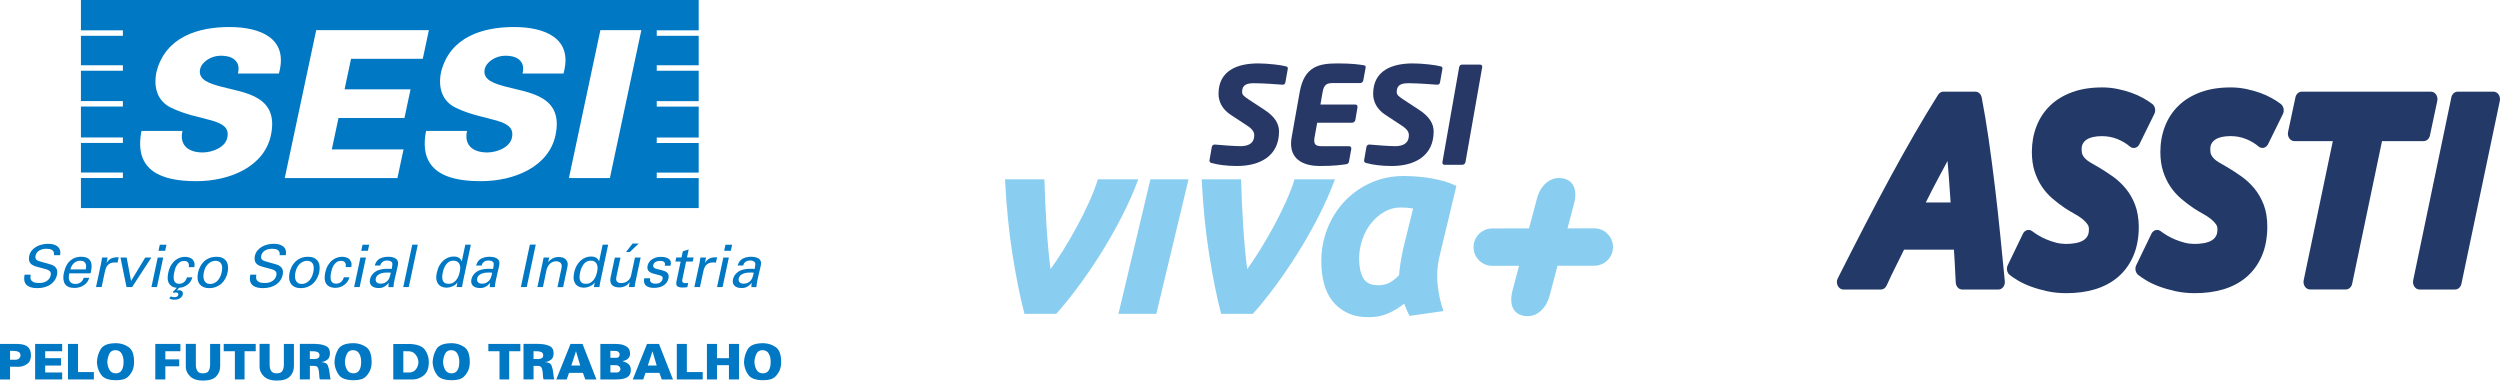 <svg width="335" height="51" viewBox="0 0 335 51" fill="none" xmlns="http://www.w3.org/2000/svg">
<path d="M4.109 36.806C4.092 36.905 4.081 37.018 4.075 37.145C4.068 37.272 4.095 37.395 4.157 37.508C4.219 37.625 4.335 37.721 4.5 37.803C4.664 37.885 4.911 37.923 5.236 37.923C5.531 37.923 5.774 37.885 5.97 37.807C6.165 37.728 6.319 37.632 6.436 37.522C6.552 37.413 6.635 37.299 6.689 37.186C6.741 37.073 6.775 36.981 6.792 36.905C6.823 36.748 6.82 36.617 6.785 36.515C6.748 36.412 6.679 36.326 6.576 36.258C6.473 36.189 6.347 36.131 6.199 36.086C6.049 36.038 5.881 35.99 5.692 35.946C5.486 35.894 5.308 35.846 5.157 35.805C5.003 35.764 4.873 35.723 4.76 35.689C4.647 35.651 4.551 35.613 4.469 35.576C4.386 35.535 4.314 35.493 4.253 35.445C4.057 35.288 3.941 35.11 3.903 34.911C3.866 34.712 3.866 34.517 3.907 34.328C3.965 34.04 4.078 33.79 4.249 33.581C4.421 33.372 4.619 33.201 4.853 33.067C5.082 32.933 5.336 32.834 5.61 32.769C5.884 32.704 6.155 32.67 6.422 32.67C6.518 32.67 6.631 32.676 6.768 32.687C6.905 32.697 7.042 32.721 7.179 32.762C7.316 32.803 7.45 32.858 7.577 32.933C7.707 33.005 7.813 33.108 7.902 33.232C7.964 33.321 8.009 33.41 8.036 33.499C8.064 33.588 8.077 33.674 8.084 33.759C8.091 33.845 8.088 33.924 8.077 33.999C8.067 34.075 8.057 34.143 8.046 34.201H7.227C7.255 34.023 7.245 33.876 7.197 33.763C7.149 33.65 7.077 33.561 6.977 33.499C6.878 33.437 6.761 33.393 6.631 33.369C6.501 33.345 6.364 33.334 6.22 33.334C5.826 33.334 5.5 33.417 5.24 33.585C4.979 33.749 4.822 33.975 4.763 34.26C4.736 34.386 4.736 34.493 4.757 34.582C4.777 34.671 4.825 34.746 4.894 34.811C4.966 34.873 5.062 34.928 5.181 34.972C5.301 35.017 5.445 35.062 5.606 35.103C5.922 35.192 6.175 35.264 6.371 35.315C6.566 35.367 6.72 35.415 6.837 35.452C6.953 35.49 7.042 35.531 7.107 35.565C7.173 35.6 7.245 35.648 7.316 35.699C7.426 35.788 7.508 35.884 7.563 35.99C7.618 36.096 7.652 36.199 7.666 36.306C7.68 36.412 7.683 36.511 7.673 36.604C7.663 36.696 7.652 36.775 7.639 36.833C7.587 37.087 7.488 37.32 7.347 37.536C7.207 37.752 7.022 37.94 6.799 38.101C6.576 38.262 6.312 38.386 6.011 38.475C5.709 38.564 5.377 38.608 5.014 38.608C4.904 38.608 4.77 38.602 4.619 38.588C4.469 38.574 4.314 38.547 4.157 38.502C4.003 38.458 3.855 38.393 3.715 38.303C3.574 38.218 3.468 38.101 3.389 37.961C3.331 37.855 3.293 37.748 3.269 37.642C3.249 37.536 3.238 37.43 3.238 37.33C3.238 37.231 3.245 37.135 3.259 37.046C3.273 36.957 3.286 36.878 3.304 36.809H4.109V36.806Z" fill="#0078C4"/>
<path d="M9.29 36.624C9.239 36.83 9.215 37.019 9.218 37.193C9.222 37.368 9.26 37.519 9.325 37.646C9.39 37.776 9.489 37.875 9.616 37.944C9.743 38.012 9.911 38.05 10.116 38.05C10.36 38.05 10.579 37.985 10.781 37.851C10.983 37.721 11.131 37.512 11.22 37.227H11.96C11.929 37.327 11.878 37.454 11.809 37.601C11.741 37.748 11.621 37.903 11.446 38.053C11.395 38.101 11.322 38.156 11.237 38.218C11.151 38.28 11.045 38.338 10.925 38.393C10.805 38.444 10.665 38.489 10.507 38.526C10.349 38.564 10.171 38.581 9.972 38.581C9.345 38.581 8.924 38.4 8.697 38.036C8.471 37.673 8.427 37.179 8.56 36.552C8.646 36.165 8.773 35.809 8.948 35.493C9.122 35.175 9.386 34.907 9.743 34.695C9.849 34.626 9.955 34.575 10.065 34.537C10.175 34.5 10.281 34.472 10.384 34.452C10.486 34.431 10.579 34.417 10.665 34.41C10.75 34.404 10.819 34.404 10.877 34.404C11.172 34.404 11.412 34.445 11.6 34.524C11.785 34.602 11.929 34.705 12.028 34.836C12.128 34.966 12.196 35.11 12.231 35.271C12.265 35.432 12.279 35.593 12.272 35.761C12.265 35.929 12.244 36.086 12.214 36.237C12.183 36.391 12.155 36.518 12.135 36.624H9.29ZM11.491 36.103C11.511 36.008 11.528 35.894 11.538 35.761C11.549 35.627 11.535 35.5 11.494 35.377C11.453 35.257 11.377 35.151 11.264 35.065C11.151 34.979 10.983 34.935 10.757 34.935C10.637 34.935 10.51 34.955 10.373 34.993C10.24 35.031 10.113 35.099 9.989 35.192C9.866 35.284 9.76 35.404 9.657 35.552C9.558 35.699 9.482 35.884 9.427 36.103H11.491Z" fill="#0078C4"/>
<path d="M13.54 35.315C13.571 35.178 13.595 35.044 13.615 34.907C13.632 34.774 13.653 34.64 13.674 34.51H14.424L14.273 35.274C14.342 35.137 14.421 35.02 14.51 34.928C14.599 34.832 14.695 34.757 14.798 34.695C14.9 34.633 15.003 34.589 15.106 34.558C15.209 34.527 15.301 34.506 15.387 34.496C15.504 34.479 15.603 34.472 15.685 34.472C15.771 34.472 15.843 34.476 15.905 34.479L15.747 35.206C15.716 35.195 15.671 35.185 15.613 35.175C15.586 35.168 15.555 35.168 15.517 35.168C15.48 35.168 15.442 35.168 15.397 35.168C15.178 35.168 14.989 35.199 14.839 35.257C14.684 35.319 14.558 35.401 14.455 35.511C14.352 35.617 14.27 35.747 14.212 35.894C14.153 36.042 14.102 36.199 14.064 36.367L13.615 38.471H12.865L13.54 35.315Z" fill="#0078C4"/>
<path d="M16.141 34.51H16.97L17.563 37.649L19.462 34.51H20.281L17.703 38.468H16.953L16.141 34.51Z" fill="#0078C4"/>
<path d="M21.134 34.51H21.874L21.031 38.468H20.291L21.134 34.51ZM21.415 32.793H22.306L22.131 33.605H21.24L21.415 32.793Z" fill="#0078C4"/>
<path d="M25.784 37.152C25.736 37.337 25.661 37.512 25.558 37.676C25.455 37.841 25.325 37.988 25.171 38.115C25.017 38.242 24.842 38.344 24.647 38.423C24.451 38.502 24.239 38.55 24.009 38.564L23.677 38.927C23.718 38.917 23.766 38.907 23.814 38.9C23.865 38.893 23.924 38.889 23.992 38.889C24.109 38.889 24.201 38.907 24.273 38.944C24.345 38.982 24.396 39.026 24.434 39.081C24.472 39.136 24.492 39.198 24.503 39.263C24.51 39.328 24.51 39.39 24.499 39.448C24.492 39.465 24.479 39.51 24.451 39.585C24.424 39.66 24.372 39.743 24.294 39.825C24.215 39.911 24.102 39.986 23.958 40.055C23.814 40.123 23.619 40.157 23.379 40.157C23.194 40.157 23.05 40.14 22.95 40.109C22.848 40.079 22.758 40.041 22.68 40L22.892 39.709C22.933 39.736 22.995 39.76 23.07 39.784C23.146 39.808 23.255 39.818 23.399 39.818C23.536 39.818 23.646 39.791 23.732 39.739C23.817 39.688 23.869 39.609 23.889 39.503C23.906 39.434 23.903 39.38 23.882 39.338C23.862 39.297 23.831 39.266 23.793 39.242C23.756 39.222 23.711 39.208 23.666 39.201C23.622 39.194 23.584 39.194 23.553 39.194C23.495 39.194 23.447 39.198 23.406 39.212C23.368 39.222 23.317 39.239 23.259 39.26L23.163 39.126L23.684 38.567C23.386 38.53 23.149 38.451 22.974 38.327C22.799 38.204 22.673 38.053 22.59 37.872C22.508 37.69 22.467 37.488 22.467 37.265C22.467 37.042 22.491 36.816 22.539 36.583C22.635 36.141 22.769 35.781 22.944 35.504C23.118 35.226 23.317 35.003 23.536 34.842C23.756 34.678 23.971 34.568 24.191 34.506C24.41 34.445 24.609 34.417 24.794 34.417C24.856 34.417 24.941 34.424 25.044 34.434C25.147 34.445 25.25 34.469 25.356 34.503C25.462 34.537 25.565 34.585 25.665 34.65C25.764 34.712 25.846 34.801 25.908 34.911C26.017 35.079 26.072 35.24 26.072 35.397C26.072 35.555 26.065 35.685 26.048 35.795H25.298C25.305 35.747 25.308 35.678 25.315 35.586C25.322 35.493 25.305 35.401 25.27 35.312C25.236 35.219 25.174 35.14 25.089 35.072C25.003 35.003 24.869 34.969 24.691 34.969C24.434 34.969 24.222 35.031 24.057 35.157C23.893 35.284 23.759 35.432 23.66 35.599C23.56 35.767 23.488 35.935 23.444 36.1C23.399 36.264 23.368 36.384 23.355 36.46C23.307 36.665 23.279 36.861 23.269 37.046C23.259 37.231 23.276 37.399 23.317 37.546C23.358 37.693 23.433 37.81 23.543 37.896C23.653 37.981 23.804 38.026 24.006 38.026C24.163 38.026 24.304 37.998 24.424 37.947C24.544 37.896 24.647 37.827 24.729 37.741C24.811 37.656 24.88 37.563 24.934 37.46C24.989 37.358 25.027 37.258 25.048 37.166H25.784V37.152Z" fill="#0078C4"/>
<path d="M26.535 36.538C26.586 36.295 26.672 36.048 26.788 35.798C26.905 35.548 27.062 35.319 27.261 35.113C27.46 34.907 27.703 34.739 27.988 34.609C28.272 34.479 28.608 34.41 28.995 34.41C29.389 34.41 29.698 34.479 29.921 34.619C30.143 34.76 30.304 34.931 30.407 35.14C30.507 35.349 30.558 35.572 30.561 35.816C30.565 36.059 30.544 36.282 30.503 36.487C30.442 36.775 30.339 37.049 30.205 37.306C30.068 37.563 29.897 37.789 29.691 37.981C29.485 38.173 29.245 38.324 28.964 38.437C28.687 38.55 28.378 38.608 28.043 38.608C27.717 38.608 27.443 38.554 27.224 38.447C27.004 38.341 26.829 38.194 26.706 38.009C26.583 37.824 26.507 37.608 26.48 37.354C26.453 37.097 26.47 36.826 26.535 36.538ZM27.313 36.491C27.271 36.696 27.251 36.892 27.258 37.077C27.265 37.262 27.299 37.43 27.364 37.574C27.429 37.717 27.529 37.834 27.659 37.92C27.789 38.005 27.96 38.05 28.173 38.05C28.313 38.05 28.464 38.022 28.618 37.968C28.773 37.913 28.92 37.824 29.06 37.7C29.201 37.577 29.328 37.412 29.444 37.21C29.561 37.008 29.65 36.758 29.712 36.456C29.818 35.963 29.79 35.589 29.636 35.332C29.482 35.079 29.228 34.948 28.882 34.948C28.762 34.948 28.625 34.972 28.471 35.017C28.32 35.062 28.166 35.14 28.019 35.253C27.871 35.367 27.731 35.524 27.604 35.723C27.477 35.922 27.381 36.179 27.313 36.491Z" fill="#0078C4"/>
<path d="M34.349 36.806C34.331 36.905 34.321 37.018 34.314 37.145C34.307 37.272 34.335 37.395 34.396 37.508C34.458 37.625 34.575 37.721 34.739 37.803C34.904 37.885 35.15 37.923 35.476 37.923C35.771 37.923 36.014 37.885 36.209 37.807C36.405 37.728 36.559 37.632 36.675 37.522C36.792 37.413 36.874 37.299 36.929 37.186C36.984 37.073 37.015 36.981 37.032 36.905C37.063 36.748 37.059 36.617 37.025 36.515C36.991 36.412 36.919 36.326 36.816 36.258C36.713 36.189 36.586 36.131 36.439 36.086C36.288 36.038 36.12 35.99 35.932 35.946C35.726 35.894 35.548 35.846 35.397 35.805C35.243 35.764 35.113 35.723 35 35.689C34.886 35.651 34.791 35.613 34.708 35.576C34.626 35.535 34.554 35.493 34.492 35.445C34.297 35.288 34.181 35.11 34.143 34.911C34.105 34.712 34.105 34.517 34.146 34.328C34.205 34.04 34.318 33.79 34.489 33.581C34.66 33.372 34.859 33.201 35.092 33.067C35.322 32.933 35.575 32.834 35.849 32.769C36.124 32.704 36.394 32.67 36.662 32.67C36.758 32.67 36.871 32.676 37.008 32.687C37.145 32.697 37.282 32.721 37.419 32.762C37.556 32.803 37.69 32.858 37.816 32.933C37.943 33.009 38.053 33.108 38.145 33.232C38.207 33.321 38.252 33.41 38.279 33.499C38.307 33.588 38.32 33.674 38.327 33.759C38.331 33.845 38.331 33.924 38.32 33.999C38.31 34.075 38.3 34.143 38.289 34.201H37.47C37.498 34.023 37.488 33.876 37.44 33.763C37.392 33.65 37.32 33.561 37.22 33.499C37.121 33.437 37.004 33.393 36.874 33.369C36.744 33.345 36.607 33.334 36.463 33.334C36.069 33.334 35.74 33.417 35.483 33.585C35.222 33.749 35.065 33.975 35.006 34.26C34.979 34.386 34.979 34.493 35 34.582C35.02 34.671 35.068 34.746 35.137 34.811C35.209 34.873 35.305 34.928 35.425 34.972C35.544 35.017 35.688 35.062 35.849 35.103C36.165 35.192 36.418 35.264 36.614 35.315C36.809 35.367 36.963 35.415 37.08 35.452C37.196 35.49 37.285 35.531 37.35 35.565C37.416 35.603 37.484 35.648 37.559 35.699C37.669 35.788 37.751 35.884 37.806 35.99C37.861 36.096 37.895 36.199 37.909 36.306C37.923 36.412 37.926 36.511 37.916 36.604C37.906 36.696 37.895 36.775 37.882 36.833C37.83 37.087 37.731 37.32 37.59 37.536C37.45 37.752 37.265 37.94 37.042 38.101C36.819 38.262 36.555 38.386 36.254 38.475C35.952 38.564 35.62 38.608 35.257 38.608C35.147 38.608 35.013 38.602 34.862 38.588C34.712 38.574 34.557 38.547 34.4 38.502C34.246 38.458 34.098 38.393 33.958 38.303C33.817 38.218 33.711 38.101 33.632 37.961C33.574 37.855 33.536 37.748 33.512 37.642C33.492 37.536 33.481 37.43 33.481 37.33C33.481 37.231 33.488 37.135 33.502 37.046C33.516 36.957 33.529 36.878 33.547 36.809H34.349V36.806Z" fill="#0078C4"/>
<path d="M38.803 36.538C38.855 36.295 38.941 36.048 39.057 35.798C39.173 35.545 39.331 35.319 39.53 35.113C39.729 34.907 39.972 34.739 40.256 34.609C40.541 34.479 40.877 34.41 41.267 34.41C41.661 34.41 41.97 34.479 42.193 34.619C42.415 34.76 42.577 34.931 42.679 35.14C42.779 35.349 42.83 35.572 42.834 35.816C42.837 36.059 42.816 36.282 42.775 36.487C42.714 36.775 42.611 37.049 42.474 37.306C42.337 37.563 42.165 37.789 41.96 37.981C41.754 38.173 41.514 38.324 41.233 38.437C40.956 38.55 40.647 38.608 40.311 38.608C39.986 38.608 39.712 38.554 39.492 38.447C39.273 38.341 39.098 38.194 38.975 38.009C38.851 37.824 38.776 37.608 38.749 37.354C38.721 37.097 38.738 36.826 38.803 36.538ZM39.585 36.491C39.544 36.696 39.523 36.892 39.53 37.077C39.537 37.262 39.571 37.43 39.636 37.574C39.701 37.717 39.801 37.834 39.931 37.92C40.061 38.005 40.233 38.05 40.445 38.05C40.585 38.05 40.736 38.022 40.89 37.968C41.045 37.913 41.192 37.824 41.333 37.7C41.473 37.577 41.6 37.412 41.716 37.21C41.833 37.008 41.922 36.758 41.984 36.456C42.09 35.963 42.062 35.589 41.908 35.332C41.754 35.079 41.5 34.948 41.154 34.948C41.034 34.948 40.897 34.972 40.743 35.017C40.589 35.062 40.438 35.14 40.291 35.253C40.14 35.367 40.003 35.524 39.876 35.723C39.749 35.922 39.65 36.179 39.585 36.491Z" fill="#0078C4"/>
<path d="M46.326 35.781C46.332 35.733 46.336 35.665 46.343 35.572C46.35 35.48 46.332 35.387 46.298 35.298C46.264 35.205 46.202 35.127 46.117 35.058C46.031 34.989 45.897 34.955 45.719 34.955C45.462 34.955 45.249 35.017 45.085 35.144C44.92 35.27 44.787 35.418 44.688 35.586C44.588 35.754 44.516 35.922 44.472 36.086C44.427 36.251 44.396 36.37 44.383 36.446C44.334 36.651 44.307 36.847 44.297 37.032C44.286 37.217 44.304 37.385 44.345 37.532C44.386 37.68 44.461 37.796 44.571 37.882C44.681 37.968 44.831 38.012 45.034 38.012C45.191 38.012 45.332 37.985 45.452 37.933C45.572 37.882 45.674 37.813 45.757 37.728C45.839 37.642 45.907 37.549 45.962 37.447C46.017 37.344 46.055 37.244 46.075 37.152H46.826C46.778 37.347 46.699 37.529 46.586 37.7C46.473 37.871 46.332 38.022 46.168 38.149C46.003 38.279 45.815 38.379 45.606 38.458C45.397 38.533 45.171 38.571 44.927 38.571C44.859 38.571 44.773 38.564 44.67 38.553C44.568 38.543 44.461 38.519 44.352 38.485C44.242 38.451 44.132 38.399 44.019 38.331C43.91 38.262 43.814 38.17 43.735 38.057C43.694 37.988 43.653 37.909 43.611 37.82C43.57 37.731 43.543 37.625 43.526 37.505C43.509 37.385 43.502 37.244 43.509 37.087C43.516 36.929 43.539 36.748 43.584 36.542C43.67 36.131 43.797 35.788 43.971 35.514C44.146 35.236 44.338 35.017 44.547 34.856C44.756 34.695 44.975 34.578 45.198 34.51C45.421 34.441 45.633 34.407 45.832 34.407C45.894 34.407 45.979 34.414 46.079 34.424C46.182 34.434 46.284 34.458 46.391 34.492C46.497 34.527 46.6 34.575 46.699 34.64C46.798 34.702 46.881 34.791 46.942 34.9C47.052 35.068 47.107 35.229 47.107 35.387C47.107 35.545 47.1 35.675 47.083 35.785H46.326V35.781Z" fill="#0078C4"/>
<path d="M48.296 34.51H49.036L48.193 38.468H47.453L48.296 34.51ZM48.581 32.793H49.471L49.297 33.605H48.406L48.581 32.793Z" fill="#0078C4"/>
<path d="M52.049 38.468C52.042 38.369 52.045 38.269 52.056 38.177C52.066 38.081 52.083 37.981 52.103 37.879C51.977 38.043 51.85 38.17 51.727 38.266C51.6 38.362 51.476 38.434 51.356 38.482C51.236 38.533 51.123 38.564 51.017 38.578C50.911 38.591 50.818 38.598 50.733 38.598C50.507 38.598 50.311 38.567 50.15 38.509C49.986 38.447 49.859 38.365 49.763 38.262C49.667 38.156 49.605 38.033 49.574 37.892C49.544 37.748 49.547 37.598 49.581 37.437C49.598 37.358 49.626 37.269 49.663 37.169C49.701 37.07 49.759 36.967 49.831 36.864C49.903 36.761 49.996 36.659 50.109 36.556C50.222 36.453 50.356 36.361 50.52 36.275C50.64 36.217 50.767 36.172 50.897 36.138C51.027 36.103 51.161 36.076 51.291 36.059C51.422 36.042 51.545 36.028 51.658 36.025C51.771 36.018 51.867 36.018 51.946 36.018C52.042 36.018 52.124 36.018 52.199 36.021C52.271 36.025 52.367 36.032 52.484 36.042C52.511 35.922 52.532 35.816 52.545 35.723C52.559 35.63 52.573 35.552 52.576 35.487C52.583 35.422 52.583 35.363 52.576 35.308C52.573 35.257 52.552 35.209 52.522 35.168C52.47 35.069 52.378 35 52.244 34.962C52.114 34.925 51.994 34.907 51.888 34.907C51.699 34.907 51.545 34.935 51.432 34.99C51.315 35.044 51.223 35.11 51.158 35.182C51.089 35.254 51.041 35.329 51.01 35.408C50.983 35.483 50.962 35.541 50.952 35.579H50.212C50.243 35.473 50.287 35.356 50.345 35.23C50.404 35.099 50.503 34.969 50.644 34.832C50.739 34.746 50.842 34.678 50.959 34.623C51.075 34.568 51.192 34.524 51.315 34.493C51.435 34.462 51.559 34.438 51.678 34.424C51.798 34.41 51.912 34.404 52.018 34.404C52.158 34.404 52.299 34.414 52.439 34.438C52.58 34.462 52.707 34.496 52.823 34.544C52.94 34.592 53.039 34.65 53.121 34.726C53.203 34.801 53.262 34.887 53.296 34.986C53.334 35.106 53.347 35.216 53.341 35.312C53.334 35.408 53.32 35.504 53.306 35.593L52.871 37.484C52.864 37.502 52.857 37.543 52.847 37.611C52.837 37.68 52.823 37.762 52.803 37.855C52.785 37.951 52.768 38.053 52.751 38.163C52.734 38.273 52.724 38.379 52.72 38.478H52.049V38.468ZM52.371 36.545C52.302 36.535 52.237 36.528 52.179 36.525C52.117 36.522 52.042 36.522 51.953 36.522C51.881 36.522 51.761 36.525 51.603 36.532C51.442 36.539 51.278 36.569 51.106 36.617C50.935 36.669 50.777 36.748 50.633 36.857C50.489 36.967 50.397 37.121 50.352 37.324C50.335 37.385 50.332 37.457 50.342 37.536C50.349 37.615 50.376 37.69 50.421 37.762C50.465 37.834 50.534 37.892 50.63 37.94C50.726 37.988 50.856 38.012 51.024 38.012C51.401 38.012 51.716 37.872 51.963 37.587C52.021 37.519 52.069 37.454 52.103 37.389C52.141 37.327 52.172 37.255 52.199 37.176C52.227 37.097 52.251 37.008 52.278 36.905C52.306 36.803 52.337 36.683 52.371 36.545Z" fill="#0078C4"/>
<path d="M55.242 32.783H55.983L54.776 38.468H54.036L55.242 32.783Z" fill="#0078C4"/>
<path d="M62.353 32.783H63.094L62.021 37.837C62.014 37.858 62.007 37.896 62.001 37.944C61.994 37.995 61.983 38.05 61.973 38.108C61.963 38.17 61.953 38.232 61.942 38.293C61.932 38.355 61.925 38.413 61.918 38.468H61.178L61.294 37.837C61.253 37.896 61.199 37.961 61.133 38.036C61.068 38.112 60.976 38.184 60.852 38.256C60.664 38.365 60.475 38.441 60.294 38.485C60.109 38.526 59.951 38.547 59.814 38.547C59.684 38.547 59.526 38.523 59.341 38.475C59.156 38.427 58.992 38.331 58.841 38.191C58.69 38.05 58.58 37.848 58.505 37.584C58.43 37.32 58.443 36.971 58.536 36.535C58.615 36.158 58.735 35.833 58.892 35.562C59.05 35.291 59.231 35.069 59.437 34.89C59.643 34.715 59.859 34.585 60.092 34.5C60.325 34.414 60.554 34.373 60.787 34.373C60.996 34.373 61.171 34.4 61.308 34.455C61.445 34.51 61.551 34.575 61.63 34.647C61.709 34.719 61.764 34.794 61.798 34.866C61.833 34.938 61.856 34.996 61.874 35.041L62.353 32.783ZM61.606 36.436C61.668 36.148 61.689 35.918 61.665 35.747C61.641 35.576 61.599 35.439 61.541 35.332C61.483 35.226 61.391 35.134 61.26 35.051C61.13 34.969 60.962 34.928 60.753 34.928C60.568 34.928 60.41 34.962 60.273 35.027C60.136 35.093 60.02 35.178 59.917 35.281C59.818 35.384 59.732 35.497 59.66 35.62C59.588 35.744 59.53 35.864 59.482 35.983C59.434 36.1 59.399 36.21 59.375 36.306C59.351 36.402 59.338 36.474 59.331 36.515C59.293 36.689 59.269 36.864 59.259 37.046C59.249 37.227 59.266 37.389 59.314 37.536C59.362 37.68 59.447 37.8 59.571 37.892C59.694 37.985 59.869 38.029 60.095 38.029C60.383 38.029 60.623 37.961 60.811 37.824C61 37.687 61.151 37.529 61.26 37.347C61.37 37.166 61.452 36.988 61.5 36.816C61.558 36.642 61.589 36.515 61.606 36.436Z" fill="#0078C4"/>
<path d="M65.633 38.468C65.626 38.369 65.63 38.269 65.64 38.177C65.65 38.081 65.667 37.981 65.688 37.879C65.561 38.043 65.434 38.17 65.311 38.266C65.184 38.362 65.061 38.434 64.941 38.482C64.821 38.533 64.708 38.564 64.602 38.578C64.495 38.591 64.403 38.598 64.317 38.598C64.091 38.598 63.896 38.567 63.734 38.509C63.57 38.447 63.443 38.365 63.347 38.262C63.251 38.156 63.19 38.033 63.159 37.892C63.128 37.748 63.131 37.598 63.166 37.437C63.183 37.358 63.21 37.269 63.248 37.169C63.286 37.07 63.344 36.967 63.416 36.864C63.488 36.761 63.58 36.659 63.693 36.556C63.806 36.453 63.94 36.361 64.105 36.275C64.225 36.217 64.351 36.172 64.482 36.138C64.612 36.103 64.746 36.076 64.876 36.059C65.006 36.042 65.129 36.028 65.242 36.025C65.356 36.018 65.451 36.018 65.53 36.018C65.626 36.018 65.708 36.018 65.784 36.021C65.856 36.025 65.952 36.032 66.068 36.042C66.096 35.922 66.116 35.816 66.13 35.723C66.144 35.63 66.157 35.552 66.161 35.487C66.168 35.422 66.168 35.363 66.161 35.308C66.157 35.257 66.137 35.209 66.106 35.168C66.055 35.069 65.962 35 65.828 34.962C65.698 34.925 65.578 34.907 65.472 34.907C65.284 34.907 65.129 34.935 65.016 34.99C64.9 35.044 64.807 35.11 64.742 35.182C64.674 35.254 64.626 35.329 64.595 35.408C64.567 35.483 64.547 35.541 64.536 35.579H63.796C63.827 35.473 63.872 35.356 63.93 35.23C63.988 35.099 64.088 34.969 64.228 34.832C64.324 34.746 64.427 34.678 64.543 34.623C64.66 34.568 64.776 34.524 64.9 34.493C65.02 34.462 65.143 34.438 65.263 34.424C65.383 34.41 65.496 34.404 65.602 34.404C65.743 34.404 65.883 34.414 66.024 34.438C66.164 34.462 66.291 34.496 66.407 34.544C66.524 34.592 66.623 34.65 66.706 34.726C66.788 34.801 66.846 34.887 66.88 34.986C66.918 35.106 66.932 35.216 66.925 35.312C66.918 35.408 66.904 35.504 66.891 35.593L66.456 37.484C66.449 37.502 66.442 37.543 66.431 37.611C66.421 37.68 66.407 37.762 66.387 37.855C66.37 37.951 66.353 38.053 66.336 38.163C66.318 38.273 66.308 38.379 66.305 38.478H65.633V38.468ZM65.959 36.545C65.89 36.535 65.825 36.528 65.767 36.525C65.705 36.522 65.63 36.522 65.54 36.522C65.469 36.522 65.349 36.525 65.191 36.532C65.03 36.539 64.865 36.569 64.694 36.617C64.523 36.669 64.365 36.748 64.221 36.857C64.077 36.967 63.985 37.121 63.94 37.324C63.923 37.385 63.92 37.457 63.93 37.536C63.937 37.615 63.964 37.69 64.009 37.762C64.053 37.834 64.122 37.892 64.218 37.94C64.314 37.988 64.444 38.012 64.612 38.012C64.989 38.012 65.304 37.872 65.551 37.587C65.609 37.519 65.657 37.454 65.691 37.389C65.729 37.327 65.76 37.255 65.787 37.176C65.815 37.097 65.839 37.008 65.866 36.905C65.89 36.803 65.921 36.683 65.959 36.545Z" fill="#0078C4"/>
<path d="M71.003 32.776H71.791L70.585 38.468H69.797L71.003 32.776Z" fill="#0078C4"/>
<path d="M72.754 34.969L72.85 34.513H73.59L73.457 35.151C73.488 35.109 73.539 35.048 73.608 34.969C73.676 34.89 73.765 34.811 73.878 34.733C73.991 34.654 74.132 34.585 74.296 34.523C74.461 34.462 74.656 34.434 74.882 34.434C74.972 34.434 75.095 34.448 75.249 34.475C75.403 34.503 75.551 34.561 75.688 34.654C75.825 34.746 75.931 34.88 76.01 35.058C76.089 35.236 76.096 35.48 76.027 35.785L75.458 38.475H74.701L75.235 35.959C75.263 35.829 75.273 35.706 75.27 35.589C75.266 35.473 75.232 35.37 75.163 35.281C75.091 35.192 74.996 35.123 74.879 35.079C74.763 35.034 74.642 35.01 74.516 35.01C74.379 35.01 74.245 35.034 74.111 35.082C73.978 35.13 73.851 35.202 73.738 35.301C73.621 35.401 73.522 35.524 73.433 35.672C73.344 35.819 73.279 35.994 73.231 36.192L72.751 38.471H72.011L72.754 34.969Z" fill="#0078C4"/>
<path d="M80.756 32.783H81.496L80.424 37.837C80.417 37.858 80.41 37.896 80.403 37.944C80.396 37.995 80.386 38.05 80.376 38.108C80.366 38.17 80.355 38.232 80.345 38.293C80.335 38.355 80.328 38.413 80.321 38.468H79.581L79.697 37.837C79.656 37.896 79.601 37.961 79.536 38.036C79.471 38.112 79.379 38.184 79.255 38.256C79.067 38.365 78.878 38.441 78.697 38.485C78.512 38.526 78.354 38.547 78.217 38.547C78.087 38.547 77.929 38.523 77.744 38.475C77.559 38.427 77.394 38.331 77.244 38.191C77.093 38.05 76.983 37.848 76.908 37.584C76.832 37.32 76.846 36.971 76.939 36.535C77.017 36.158 77.137 35.833 77.295 35.562C77.453 35.291 77.634 35.069 77.84 34.89C78.046 34.715 78.261 34.585 78.495 34.5C78.728 34.414 78.957 34.373 79.19 34.373C79.399 34.373 79.574 34.4 79.711 34.455C79.848 34.51 79.954 34.575 80.033 34.647C80.112 34.719 80.167 34.794 80.201 34.866C80.235 34.938 80.259 34.996 80.276 35.041L80.756 32.783ZM80.009 36.436C80.071 36.148 80.091 35.918 80.067 35.747C80.043 35.576 80.002 35.439 79.944 35.332C79.886 35.226 79.793 35.134 79.663 35.051C79.533 34.969 79.365 34.928 79.156 34.928C78.971 34.928 78.813 34.962 78.676 35.027C78.539 35.093 78.422 35.178 78.32 35.281C78.22 35.384 78.135 35.497 78.063 35.62C77.991 35.744 77.932 35.864 77.885 35.983C77.837 36.1 77.802 36.21 77.778 36.306C77.754 36.402 77.74 36.474 77.734 36.515C77.696 36.689 77.672 36.864 77.662 37.046C77.651 37.227 77.669 37.389 77.716 37.536C77.764 37.68 77.85 37.8 77.974 37.892C78.097 37.985 78.272 38.029 78.498 38.029C78.786 38.029 79.026 37.961 79.214 37.824C79.403 37.687 79.553 37.529 79.663 37.347C79.773 37.166 79.855 36.988 79.903 36.816C79.961 36.642 79.992 36.515 80.009 36.436Z" fill="#0078C4"/>
<path d="M83.148 34.51L82.603 37.056C82.583 37.152 82.569 37.251 82.562 37.354C82.555 37.457 82.576 37.553 82.617 37.639C82.658 37.724 82.73 37.793 82.826 37.848C82.922 37.903 83.066 37.93 83.254 37.93C83.44 37.93 83.621 37.896 83.803 37.827C83.984 37.759 84.142 37.645 84.279 37.488C84.389 37.368 84.464 37.238 84.509 37.101C84.55 36.964 84.581 36.847 84.605 36.744L85.085 34.506H85.849L85.163 37.724C85.156 37.745 85.15 37.786 85.139 37.844C85.129 37.903 85.119 37.968 85.109 38.043C85.098 38.115 85.085 38.194 85.067 38.273C85.05 38.351 85.04 38.416 85.03 38.471H84.259L84.385 37.793C84.337 37.861 84.276 37.937 84.204 38.022C84.132 38.108 84.039 38.184 83.926 38.255C83.813 38.327 83.683 38.386 83.525 38.437C83.368 38.489 83.183 38.513 82.974 38.513C82.727 38.513 82.521 38.478 82.353 38.413C82.189 38.348 82.058 38.255 81.966 38.139C81.873 38.019 81.815 37.879 81.791 37.714C81.767 37.55 81.778 37.368 81.819 37.173L82.388 34.517H83.148V34.51ZM85.585 32.635L84.396 33.77H83.882L84.766 32.635H85.585Z" fill="#0078C4"/>
<path d="M87.12 37.292C87.103 37.368 87.096 37.447 87.1 37.529C87.103 37.615 87.127 37.69 87.178 37.762C87.23 37.834 87.305 37.892 87.408 37.94C87.511 37.988 87.651 38.012 87.829 38.012C87.98 38.012 88.121 37.995 88.244 37.961C88.368 37.926 88.481 37.861 88.58 37.758C88.69 37.649 88.758 37.526 88.786 37.388C88.806 37.292 88.806 37.214 88.786 37.152C88.765 37.09 88.724 37.039 88.659 36.998C88.597 36.957 88.511 36.922 88.412 36.892C88.309 36.861 88.186 36.83 88.045 36.795C87.85 36.748 87.665 36.7 87.49 36.645C87.316 36.593 87.168 36.525 87.048 36.439C86.928 36.353 86.846 36.247 86.791 36.117C86.74 35.987 86.733 35.819 86.774 35.613C86.812 35.435 86.884 35.27 86.99 35.12C87.096 34.969 87.23 34.842 87.387 34.743C87.545 34.64 87.723 34.561 87.922 34.503C88.121 34.445 88.337 34.417 88.57 34.417C88.697 34.417 88.827 34.428 88.967 34.448C89.108 34.469 89.238 34.503 89.358 34.551C89.478 34.599 89.584 34.66 89.677 34.739C89.769 34.818 89.834 34.914 89.869 35.031C89.896 35.14 89.903 35.243 89.893 35.339C89.882 35.435 89.865 35.524 89.845 35.606H89.087C89.125 35.459 89.125 35.343 89.091 35.257C89.056 35.171 89.005 35.106 88.933 35.058C88.861 35.014 88.782 34.986 88.697 34.976C88.611 34.965 88.532 34.959 88.463 34.959C88.436 34.959 88.378 34.962 88.289 34.965C88.2 34.972 88.104 34.993 88.001 35.027C87.898 35.062 87.802 35.12 87.713 35.195C87.624 35.27 87.562 35.38 87.531 35.524C87.514 35.613 87.521 35.689 87.549 35.75C87.576 35.812 87.614 35.86 87.662 35.898C87.713 35.935 87.764 35.963 87.823 35.98C87.881 35.997 87.936 36.014 87.987 36.031C88.244 36.093 88.457 36.148 88.625 36.192C88.793 36.237 88.93 36.278 89.032 36.319C89.135 36.36 89.217 36.398 89.276 36.436C89.337 36.477 89.389 36.521 89.437 36.573C89.526 36.679 89.577 36.795 89.594 36.922C89.612 37.049 89.605 37.179 89.577 37.306C89.529 37.526 89.437 37.728 89.293 37.906C89.149 38.084 88.995 38.218 88.827 38.307C88.631 38.413 88.429 38.482 88.22 38.519C88.011 38.557 87.802 38.574 87.597 38.574C87.398 38.574 87.209 38.55 87.034 38.506C86.86 38.461 86.709 38.389 86.585 38.29C86.462 38.19 86.376 38.057 86.325 37.892C86.274 37.728 86.277 37.526 86.329 37.289H87.12V37.292Z" fill="#0078C4"/>
<path d="M90.623 34.496H91.325L91.5 33.667L92.288 33.43L92.058 34.496H92.943L92.826 35.041H91.942L91.438 37.416C91.431 37.464 91.424 37.519 91.414 37.58C91.404 37.642 91.411 37.7 91.435 37.755C91.459 37.81 91.503 37.851 91.565 37.889C91.627 37.926 91.726 37.944 91.856 37.944C91.928 37.944 92 37.94 92.069 37.933C92.137 37.926 92.185 37.916 92.219 37.906L92.103 38.481C92.031 38.492 91.942 38.502 91.839 38.512C91.736 38.523 91.616 38.529 91.479 38.529C91.136 38.529 90.897 38.471 90.756 38.351C90.616 38.231 90.581 38.012 90.65 37.687L91.209 35.044H90.506L90.623 34.496Z" fill="#0078C4"/>
<path d="M93.721 35.315C93.751 35.178 93.775 35.044 93.796 34.907C93.813 34.774 93.834 34.64 93.854 34.51H94.605L94.454 35.274C94.522 35.137 94.601 35.02 94.69 34.928C94.779 34.832 94.875 34.757 94.978 34.695C95.081 34.633 95.184 34.589 95.287 34.558C95.389 34.527 95.482 34.506 95.568 34.496C95.684 34.479 95.784 34.472 95.866 34.472C95.948 34.472 96.023 34.476 96.085 34.479L95.927 35.206C95.897 35.195 95.852 35.185 95.794 35.175C95.766 35.168 95.736 35.168 95.698 35.168C95.66 35.168 95.622 35.168 95.578 35.168C95.359 35.168 95.17 35.199 95.019 35.257C94.868 35.319 94.738 35.401 94.635 35.511C94.533 35.617 94.45 35.747 94.392 35.894C94.334 36.042 94.282 36.199 94.245 36.367L93.796 38.471H93.045L93.721 35.315Z" fill="#0078C4"/>
<path d="M96.928 34.51H97.668L96.825 38.468H96.085L96.928 34.51ZM97.212 32.793H98.103L97.929 33.605H97.038L97.212 32.793Z" fill="#0078C4"/>
<path d="M100.684 38.468C100.677 38.369 100.681 38.269 100.691 38.177C100.701 38.081 100.718 37.981 100.739 37.879C100.612 38.043 100.485 38.17 100.362 38.266C100.235 38.362 100.112 38.434 99.992 38.482C99.872 38.533 99.759 38.564 99.653 38.578C99.546 38.591 99.454 38.598 99.368 38.598C99.142 38.598 98.947 38.567 98.786 38.509C98.621 38.447 98.494 38.365 98.398 38.262C98.302 38.156 98.241 38.033 98.21 37.892C98.179 37.748 98.182 37.598 98.217 37.437C98.234 37.358 98.261 37.269 98.299 37.169C98.337 37.07 98.395 36.967 98.467 36.864C98.539 36.761 98.631 36.659 98.745 36.556C98.858 36.453 98.991 36.361 99.156 36.275C99.276 36.217 99.402 36.172 99.533 36.138C99.663 36.103 99.796 36.076 99.927 36.059C100.057 36.042 100.18 36.028 100.293 36.025C100.407 36.018 100.502 36.018 100.581 36.018C100.677 36.018 100.76 36.018 100.835 36.021C100.907 36.025 101.003 36.032 101.119 36.042C101.147 35.922 101.167 35.816 101.181 35.723C101.195 35.63 101.208 35.552 101.212 35.487C101.219 35.422 101.219 35.363 101.212 35.308C101.208 35.257 101.188 35.209 101.157 35.168C101.106 35.069 101.013 35 100.879 34.962C100.749 34.925 100.629 34.907 100.523 34.907C100.335 34.907 100.18 34.935 100.067 34.99C99.951 35.044 99.858 35.11 99.793 35.182C99.725 35.254 99.677 35.329 99.646 35.408C99.618 35.483 99.598 35.541 99.588 35.579H98.847C98.878 35.473 98.923 35.356 98.981 35.23C99.039 35.099 99.139 34.969 99.279 34.832C99.375 34.746 99.478 34.678 99.594 34.623C99.711 34.568 99.827 34.524 99.951 34.493C100.071 34.462 100.194 34.438 100.314 34.424C100.434 34.41 100.547 34.404 100.653 34.404C100.794 34.404 100.934 34.414 101.075 34.438C101.215 34.462 101.342 34.496 101.459 34.544C101.575 34.592 101.675 34.65 101.757 34.726C101.839 34.801 101.897 34.887 101.932 34.986C101.969 35.106 101.983 35.216 101.976 35.312C101.969 35.408 101.956 35.504 101.942 35.593L101.507 37.484C101.5 37.502 101.493 37.543 101.483 37.611C101.472 37.68 101.459 37.762 101.438 37.855C101.421 37.951 101.404 38.053 101.387 38.163C101.37 38.273 101.359 38.379 101.356 38.478H100.684V38.468ZM101.006 36.545C100.938 36.535 100.873 36.528 100.814 36.525C100.753 36.522 100.677 36.522 100.588 36.522C100.516 36.522 100.396 36.525 100.239 36.532C100.078 36.539 99.913 36.569 99.742 36.617C99.57 36.669 99.413 36.748 99.269 36.857C99.125 36.967 99.032 37.121 98.988 37.324C98.971 37.385 98.967 37.457 98.978 37.536C98.984 37.615 99.012 37.69 99.056 37.762C99.101 37.834 99.169 37.892 99.265 37.94C99.361 37.988 99.492 38.012 99.659 38.012C100.036 38.012 100.352 37.872 100.598 37.587C100.657 37.519 100.705 37.454 100.739 37.389C100.777 37.327 100.808 37.255 100.835 37.176C100.862 37.097 100.886 37.008 100.914 36.905C100.938 36.803 100.969 36.683 101.006 36.545Z" fill="#0078C4"/>
<path d="M88.004 4.798V4.064H93.625V0H10.843V4.061H16.467V4.794H10.843V8.742H16.467V9.476H10.843V13.547H16.467V14.28H10.843V18.42H16.467V19.153H10.843V23.118H16.467V23.852H10.843V27.878H93.625V23.858H88.004V23.125H93.625V19.16H88.004V18.427H93.625V14.287H88.004V13.554H93.625V9.482H88.004V8.749H93.625V4.798H88.004ZM37.371 9.856H31.881C32.07 9.088 31.946 8.509 31.538 8.098C31.158 7.687 30.49 7.467 29.558 7.467C28.293 7.467 27.022 8.29 26.813 9.28C26.508 10.737 28.163 11.203 29.534 11.587C32.676 12.436 37.436 12.765 36.302 18.122C35.414 22.296 30.874 24.277 26.288 24.277C21.676 24.277 17.896 22.926 18.958 17.546H24.448C24.026 19.414 25.181 20.428 27.155 20.428C28.423 20.428 30.181 19.77 30.459 18.451C31.031 15.761 26.843 16.336 22.937 14.441C21.12 13.564 20.521 11.751 20.973 9.609C22.19 4.914 26.583 3.622 30.73 3.622C34.822 3.622 38.711 5.079 37.371 9.856ZM55.013 11.97L54.197 15.815H45.356L44.465 20.017H54.074L53.255 23.862H38.156L42.371 4.04H57.193H57.47L57.193 5.343L56.651 7.879H47.042L46.172 11.97H55.013ZM75.506 9.856H70.016C70.205 9.088 70.082 8.509 69.674 8.098C69.293 7.687 68.625 7.467 67.693 7.467C66.428 7.467 65.157 8.29 64.948 9.28C64.643 10.737 66.298 11.203 67.669 11.587C70.811 12.436 75.571 12.765 74.437 18.122C73.549 22.296 69.009 24.277 64.424 24.277C61.027 24.277 58.084 23.543 57.189 21.011C56.87 20.102 56.812 18.965 57.093 17.546H57.189H62.583C62.162 19.414 63.317 20.428 65.294 20.428C66.562 20.428 68.32 19.77 68.598 18.451C69.17 15.761 64.982 16.336 61.075 14.441C59.259 13.564 58.659 11.751 59.112 9.609C60.328 4.914 64.722 3.622 68.868 3.622C72.96 3.622 76.85 5.079 75.506 9.856ZM81.726 23.858H76.236L80.451 4.037H85.941L81.726 23.858Z" fill="#0078C4"/>
<path d="M2.33 46.085C2.656 46.095 2.933 46.13 3.167 46.195C3.4 46.26 3.585 46.352 3.725 46.479C3.866 46.602 3.972 46.757 4.04 46.945C4.109 47.134 4.147 47.349 4.147 47.596C4.147 47.85 4.112 48.069 4.04 48.254C3.972 48.439 3.866 48.587 3.725 48.7C3.588 48.809 3.444 48.898 3.286 48.971C3.132 49.042 2.971 49.09 2.803 49.114C2.769 49.118 2.735 49.125 2.697 49.132C2.663 49.138 2.628 49.142 2.591 49.142C2.557 49.145 2.522 49.149 2.485 49.149C2.45 49.149 2.413 49.149 2.378 49.149L1.347 49.135V50.845H0V46.085H2.33ZM1.35 48.203H1.967C2.094 48.213 2.207 48.203 2.303 48.172C2.399 48.145 2.481 48.1 2.546 48.045C2.611 47.983 2.663 47.918 2.694 47.846C2.728 47.775 2.742 47.692 2.742 47.6C2.742 47.5 2.721 47.411 2.68 47.336C2.639 47.26 2.577 47.202 2.491 47.158C2.409 47.113 2.313 47.082 2.21 47.058C2.104 47.038 1.988 47.024 1.861 47.024L1.347 47.01V48.203H1.35Z" fill="#0078C4"/>
<path d="M8.331 46.085V47.065H6.056V47.997H8.18V48.984H6.056V49.913H8.331V50.845H4.709V46.085H8.331Z" fill="#0078C4"/>
<path d="M10.456 46.085V49.858H12.58V50.845H9.109V46.085H10.456Z" fill="#0078C4"/>
<path d="M13.136 47.603C13.221 47.315 13.341 47.038 13.499 46.774C13.656 46.517 13.903 46.321 14.242 46.188C14.582 46.054 15.007 45.989 15.524 45.989C15.534 45.989 15.538 45.989 15.545 45.989C15.548 45.989 15.555 45.989 15.565 45.989C15.569 45.989 15.575 45.989 15.582 45.989C15.589 45.989 15.596 45.989 15.6 45.989C15.61 45.989 15.613 45.989 15.62 45.989C15.623 45.989 15.63 45.989 15.641 45.989C15.644 45.989 15.651 45.989 15.658 45.989C15.665 45.989 15.671 45.989 15.675 45.989C15.959 46.003 16.233 46.054 16.497 46.14C16.761 46.229 17.011 46.356 17.248 46.52C17.484 46.688 17.663 46.935 17.782 47.26C17.902 47.586 17.964 47.99 17.964 48.473C17.964 48.538 17.964 48.604 17.961 48.672C17.957 48.741 17.954 48.806 17.944 48.874C17.94 48.909 17.933 48.946 17.93 48.981C17.926 49.015 17.92 49.053 17.916 49.087C17.906 49.125 17.899 49.162 17.892 49.2C17.885 49.234 17.878 49.272 17.868 49.306C17.817 49.515 17.735 49.717 17.621 49.906C17.508 50.094 17.371 50.273 17.203 50.444C17.035 50.615 16.82 50.742 16.549 50.824C16.278 50.907 15.956 50.948 15.579 50.948C15.079 50.948 14.664 50.889 14.332 50.773C13.999 50.656 13.745 50.482 13.574 50.245C13.403 50.009 13.269 49.758 13.173 49.498C13.077 49.238 13.019 48.964 12.995 48.672C12.995 48.669 12.995 48.662 12.995 48.658C12.995 48.655 12.995 48.648 12.995 48.638C12.992 48.635 12.988 48.628 12.988 48.621C12.988 48.614 12.988 48.607 12.988 48.604C12.988 48.59 12.988 48.576 12.988 48.562C12.988 48.549 12.988 48.535 12.988 48.521V48.508C12.998 48.199 13.05 47.894 13.136 47.603ZM14.455 49.035C14.499 49.214 14.571 49.382 14.661 49.546C14.75 49.711 14.87 49.831 15.017 49.909C15.164 49.988 15.329 50.029 15.524 50.029C15.692 50.029 15.839 49.998 15.966 49.933C16.096 49.868 16.203 49.772 16.292 49.642C16.381 49.515 16.446 49.354 16.491 49.159C16.535 48.964 16.559 48.737 16.559 48.477C16.559 48.271 16.538 48.076 16.497 47.894C16.456 47.713 16.391 47.545 16.302 47.391C16.22 47.236 16.107 47.12 15.966 47.041C15.826 46.962 15.658 46.921 15.466 46.921C15.274 46.921 15.109 46.962 14.972 47.044C14.835 47.127 14.729 47.247 14.65 47.408C14.571 47.569 14.51 47.74 14.465 47.918C14.421 48.096 14.393 48.282 14.38 48.473V48.46C14.386 48.665 14.41 48.857 14.455 49.035Z" fill="#0078C4"/>
<path d="M24.174 46.085V47.065H22.155V48.155H24.016V49.084H22.155V50.845H20.809V46.085H24.174Z" fill="#0078C4"/>
<path d="M26.244 46.085V48.878C26.244 49.053 26.261 49.21 26.295 49.347C26.329 49.484 26.384 49.608 26.453 49.714C26.528 49.82 26.624 49.899 26.741 49.95C26.857 50.002 27.005 50.029 27.172 50.029C27.364 50.029 27.529 50.002 27.659 49.95C27.789 49.899 27.889 49.817 27.954 49.707C28.019 49.597 28.07 49.471 28.105 49.327C28.139 49.183 28.156 49.018 28.156 48.84V46.085H29.503V49.029C29.503 49.323 29.458 49.587 29.366 49.824C29.273 50.06 29.136 50.269 28.958 50.454C28.773 50.639 28.533 50.776 28.238 50.865C27.944 50.955 27.587 50.999 27.169 50.999C26.823 50.999 26.511 50.955 26.233 50.869C25.956 50.78 25.712 50.646 25.507 50.461C25.305 50.276 25.154 50.07 25.051 49.844C24.948 49.618 24.897 49.368 24.897 49.094V46.081H26.244V46.085Z" fill="#0078C4"/>
<path d="M34.266 46.085V47.065H32.769V50.845H31.473V47.065H29.976V46.085H34.266Z" fill="#0078C4"/>
<path d="M36.13 46.085V48.878C36.13 49.053 36.148 49.21 36.182 49.347C36.216 49.484 36.271 49.608 36.34 49.714C36.415 49.82 36.511 49.899 36.627 49.95C36.744 50.002 36.888 50.029 37.056 50.029C37.248 50.029 37.412 50.002 37.542 49.95C37.673 49.899 37.772 49.817 37.837 49.707C37.902 49.597 37.954 49.471 37.988 49.327C38.022 49.183 38.039 49.018 38.039 48.84V46.085H39.386V49.029C39.386 49.323 39.342 49.587 39.249 49.824C39.157 50.06 39.019 50.269 38.841 50.454C38.656 50.639 38.416 50.776 38.122 50.865C37.827 50.955 37.47 50.999 37.052 50.999C36.706 50.999 36.394 50.955 36.117 50.869C35.839 50.78 35.596 50.646 35.39 50.461C35.188 50.276 35.037 50.07 34.934 49.844C34.832 49.618 34.78 49.368 34.78 49.094V46.081H36.13V46.085Z" fill="#0078C4"/>
<path d="M42.292 46.085C42.302 46.095 42.309 46.099 42.323 46.099C42.337 46.099 42.343 46.099 42.354 46.099C42.364 46.099 42.371 46.099 42.385 46.099C42.395 46.099 42.408 46.099 42.422 46.099C42.645 46.102 42.861 46.126 43.063 46.17C43.265 46.215 43.464 46.277 43.652 46.356C43.837 46.438 43.975 46.561 44.071 46.726C44.166 46.89 44.211 47.096 44.211 47.339C44.211 47.531 44.184 47.699 44.129 47.843C44.074 47.987 43.988 48.1 43.875 48.189C43.766 48.278 43.642 48.35 43.508 48.405C43.375 48.46 43.227 48.504 43.073 48.528C43.306 48.539 43.495 48.58 43.639 48.658C43.783 48.737 43.886 48.85 43.94 49.001C43.998 49.152 44.043 49.306 44.081 49.467C44.118 49.628 44.146 49.8 44.163 49.974C44.163 49.978 44.163 49.985 44.163 49.988C44.163 49.992 44.163 49.998 44.163 50.002C44.163 50.005 44.163 50.012 44.163 50.016C44.163 50.019 44.166 50.026 44.17 50.029C44.18 50.101 44.187 50.17 44.194 50.242C44.201 50.314 44.208 50.386 44.218 50.461C44.228 50.53 44.238 50.598 44.259 50.66C44.28 50.721 44.297 50.783 44.317 50.842H42.871C42.854 50.807 42.84 50.766 42.83 50.718C42.82 50.67 42.809 50.619 42.799 50.56C42.796 50.502 42.789 50.447 42.785 50.386C42.782 50.324 42.775 50.266 42.772 50.204C42.772 50.194 42.772 50.19 42.772 50.184C42.772 50.177 42.772 50.173 42.772 50.163C42.768 50.16 42.765 50.153 42.765 50.146C42.765 50.139 42.765 50.132 42.765 50.129C42.765 50.115 42.765 50.101 42.765 50.088C42.765 50.074 42.765 50.06 42.765 50.046C42.755 49.92 42.741 49.796 42.72 49.683C42.7 49.567 42.669 49.457 42.635 49.351C42.6 49.245 42.539 49.166 42.456 49.114C42.374 49.063 42.268 49.035 42.141 49.035L41.524 49.022V50.835H40.178V46.075H42.292V46.085ZM41.514 48.103H42.035C42.045 48.114 42.052 48.117 42.066 48.117C42.08 48.117 42.086 48.117 42.097 48.117C42.107 48.117 42.114 48.117 42.127 48.117C42.138 48.117 42.151 48.117 42.165 48.117C42.244 48.114 42.319 48.1 42.395 48.079C42.47 48.059 42.542 48.035 42.611 48.004C42.676 47.97 42.727 47.918 42.761 47.853C42.796 47.788 42.813 47.702 42.813 47.596C42.813 47.507 42.796 47.432 42.761 47.367C42.727 47.301 42.672 47.247 42.604 47.202C42.532 47.161 42.456 47.133 42.367 47.109C42.278 47.089 42.186 47.075 42.083 47.075L41.517 47.062V48.103H41.514Z" fill="#0078C4"/>
<path d="M44.969 47.603C45.054 47.315 45.174 47.038 45.332 46.774C45.489 46.517 45.736 46.321 46.075 46.188C46.411 46.057 46.84 45.989 47.357 45.989C47.367 45.989 47.371 45.989 47.378 45.989C47.385 45.989 47.388 45.989 47.398 45.989C47.402 45.989 47.409 45.989 47.415 45.989C47.422 45.989 47.429 45.989 47.433 45.989C47.443 45.989 47.446 45.989 47.453 45.989C47.46 45.989 47.463 45.989 47.474 45.989C47.477 45.989 47.484 45.989 47.491 45.989C47.498 45.989 47.505 45.989 47.508 45.989C47.792 46.003 48.067 46.054 48.33 46.14C48.594 46.229 48.844 46.356 49.081 46.52C49.317 46.688 49.496 46.935 49.615 47.26C49.736 47.586 49.797 47.99 49.797 48.473C49.797 48.538 49.797 48.604 49.794 48.672C49.79 48.737 49.787 48.806 49.777 48.874C49.773 48.909 49.766 48.946 49.763 48.981C49.76 49.015 49.753 49.053 49.749 49.087C49.739 49.125 49.732 49.162 49.725 49.2C49.718 49.234 49.712 49.272 49.701 49.306C49.65 49.515 49.568 49.717 49.455 49.906C49.341 50.094 49.204 50.273 49.036 50.444C48.868 50.615 48.653 50.742 48.382 50.824C48.111 50.907 47.789 50.948 47.412 50.948C46.912 50.948 46.497 50.889 46.165 50.773C45.832 50.656 45.579 50.482 45.407 50.245C45.236 50.009 45.102 49.758 45.006 49.498C44.91 49.238 44.852 48.964 44.828 48.672C44.828 48.669 44.828 48.662 44.828 48.658C44.828 48.655 44.828 48.648 44.828 48.638C44.825 48.635 44.821 48.628 44.821 48.621C44.821 48.614 44.821 48.607 44.821 48.604C44.821 48.59 44.821 48.576 44.821 48.562C44.821 48.549 44.821 48.535 44.821 48.521V48.508C44.835 48.199 44.883 47.894 44.969 47.603ZM46.291 49.035C46.336 49.214 46.408 49.382 46.497 49.546C46.586 49.711 46.706 49.831 46.853 49.909C46.997 49.992 47.169 50.029 47.361 50.029C47.529 50.029 47.676 49.998 47.803 49.933C47.933 49.868 48.039 49.772 48.128 49.642C48.217 49.515 48.282 49.354 48.327 49.159C48.372 48.964 48.395 48.737 48.395 48.477C48.395 48.271 48.375 48.076 48.334 47.894C48.293 47.713 48.228 47.545 48.139 47.391C48.056 47.236 47.943 47.12 47.803 47.041C47.662 46.962 47.494 46.921 47.302 46.921C47.11 46.921 46.946 46.962 46.809 47.044C46.672 47.127 46.566 47.247 46.487 47.408C46.408 47.569 46.346 47.74 46.302 47.918C46.257 48.096 46.23 48.282 46.216 48.473V48.46C46.223 48.665 46.243 48.857 46.291 49.035Z" fill="#0078C4"/>
<path d="M54.715 46.085C55.256 46.095 55.712 46.157 56.075 46.28C56.438 46.4 56.713 46.582 56.898 46.822C57.083 47.062 57.22 47.322 57.316 47.603C57.412 47.884 57.46 48.182 57.463 48.498C57.463 48.501 57.463 48.508 57.463 48.518C57.463 48.522 57.463 48.528 57.463 48.532C57.463 48.535 57.463 48.542 57.463 48.545C57.463 48.549 57.463 48.556 57.463 48.566C57.463 48.569 57.463 48.576 57.463 48.58C57.463 48.583 57.463 48.59 57.463 48.593C57.46 48.604 57.456 48.611 57.456 48.621C57.456 48.631 57.456 48.638 57.456 48.648C57.456 48.652 57.456 48.659 57.456 48.666C57.456 48.672 57.456 48.679 57.456 48.689C57.443 49.066 57.377 49.392 57.254 49.67C57.134 49.947 56.959 50.17 56.733 50.341C56.504 50.516 56.267 50.646 56.017 50.728C55.767 50.811 55.506 50.852 55.236 50.852H52.7V46.092H54.715V46.085ZM54.715 49.913C54.934 49.923 55.123 49.896 55.284 49.831C55.445 49.769 55.578 49.67 55.688 49.539C55.798 49.409 55.883 49.269 55.945 49.125C56.007 48.981 56.044 48.83 56.058 48.672C56.058 48.669 56.058 48.662 56.058 48.659C56.058 48.655 56.062 48.648 56.065 48.638C56.065 48.635 56.065 48.628 56.065 48.621C56.065 48.614 56.065 48.607 56.065 48.604C56.065 48.593 56.065 48.59 56.065 48.583C56.065 48.576 56.065 48.573 56.065 48.563C56.065 48.559 56.065 48.552 56.065 48.545C56.065 48.539 56.065 48.532 56.065 48.528C56.065 48.518 56.065 48.511 56.065 48.501C56.065 48.491 56.065 48.48 56.065 48.467C56.062 48.456 56.058 48.45 56.058 48.439C56.058 48.429 56.058 48.422 56.058 48.412C56.058 48.391 56.058 48.371 56.055 48.35C56.051 48.33 56.048 48.312 56.044 48.295C56.017 48.141 55.972 47.994 55.904 47.853C55.835 47.713 55.746 47.579 55.63 47.452C55.517 47.325 55.386 47.23 55.242 47.168C55.099 47.106 54.941 47.072 54.77 47.072L54.046 47.058V49.906H54.715V49.913Z" fill="#0078C4"/>
<path d="M58.121 47.603C58.207 47.315 58.327 47.038 58.485 46.774C58.642 46.517 58.889 46.321 59.228 46.188C59.564 46.057 59.992 45.989 60.51 45.989C60.52 45.989 60.524 45.989 60.53 45.989C60.537 45.989 60.541 45.989 60.551 45.989C60.554 45.989 60.561 45.989 60.568 45.989C60.575 45.989 60.582 45.989 60.585 45.989C60.596 45.989 60.599 45.989 60.606 45.989C60.613 45.989 60.616 45.989 60.626 45.989C60.63 45.989 60.637 45.989 60.644 45.989C60.65 45.989 60.657 45.989 60.661 45.989C60.945 46.003 61.219 46.054 61.483 46.14C61.747 46.229 61.997 46.356 62.234 46.52C62.47 46.688 62.648 46.935 62.768 47.26C62.888 47.586 62.95 47.99 62.95 48.473C62.95 48.538 62.95 48.604 62.947 48.672C62.943 48.737 62.94 48.806 62.929 48.874C62.926 48.909 62.919 48.946 62.916 48.981C62.912 49.015 62.905 49.053 62.902 49.087C62.892 49.125 62.885 49.162 62.878 49.2C62.871 49.234 62.864 49.272 62.854 49.306C62.803 49.515 62.72 49.717 62.607 49.906C62.494 50.094 62.357 50.273 62.189 50.444C62.021 50.615 61.805 50.742 61.535 50.824C61.264 50.907 60.942 50.948 60.565 50.948C60.064 50.948 59.65 50.889 59.317 50.773C58.985 50.656 58.731 50.482 58.56 50.245C58.389 50.009 58.255 49.758 58.159 49.498C58.063 49.238 58.005 48.964 57.981 48.672C57.981 48.669 57.981 48.662 57.981 48.658C57.981 48.655 57.981 48.648 57.981 48.638C57.977 48.635 57.974 48.628 57.974 48.621C57.974 48.614 57.974 48.607 57.974 48.604C57.974 48.59 57.974 48.576 57.974 48.562C57.974 48.549 57.974 48.535 57.974 48.521V48.508C57.988 48.199 58.039 47.894 58.121 47.603ZM59.444 49.035C59.489 49.214 59.561 49.382 59.65 49.546C59.739 49.711 59.859 49.831 60.006 49.909C60.15 49.992 60.321 50.029 60.513 50.029C60.681 50.029 60.829 49.998 60.955 49.933C61.086 49.868 61.192 49.772 61.281 49.642C61.37 49.515 61.435 49.354 61.48 49.159C61.524 48.964 61.548 48.737 61.548 48.477C61.548 48.271 61.528 48.076 61.487 47.894C61.445 47.713 61.38 47.545 61.291 47.391C61.209 47.236 61.096 47.12 60.955 47.041C60.815 46.962 60.647 46.921 60.455 46.921C60.263 46.921 60.099 46.962 59.962 47.044C59.825 47.127 59.718 47.247 59.639 47.408C59.561 47.569 59.499 47.74 59.454 47.918C59.41 48.096 59.382 48.282 59.369 48.473V48.46C59.376 48.665 59.4 48.857 59.444 49.035Z" fill="#0078C4"/>
<path d="M69.728 46.085V47.065H68.231V50.845H66.935V47.065H65.438V46.085H69.728Z" fill="#0078C4"/>
<path d="M72.264 46.085C72.275 46.095 72.281 46.099 72.295 46.099C72.309 46.099 72.316 46.099 72.326 46.099C72.336 46.099 72.343 46.099 72.357 46.099C72.367 46.099 72.381 46.099 72.395 46.099C72.617 46.102 72.833 46.126 73.035 46.17C73.238 46.215 73.436 46.277 73.625 46.356C73.81 46.438 73.947 46.561 74.043 46.726C74.139 46.89 74.183 47.096 74.183 47.339C74.183 47.531 74.156 47.699 74.101 47.843C74.046 47.987 73.961 48.1 73.848 48.189C73.738 48.278 73.615 48.35 73.481 48.405C73.347 48.46 73.2 48.504 73.046 48.528C73.279 48.539 73.467 48.58 73.611 48.658C73.755 48.737 73.858 48.85 73.913 49.001C73.971 49.152 74.016 49.306 74.053 49.467C74.091 49.628 74.118 49.8 74.135 49.974C74.135 49.978 74.135 49.985 74.135 49.988C74.135 49.992 74.135 49.998 74.135 50.002C74.135 50.005 74.135 50.012 74.135 50.016C74.135 50.019 74.139 50.026 74.142 50.029C74.153 50.101 74.159 50.17 74.166 50.242C74.173 50.314 74.18 50.386 74.19 50.461C74.201 50.53 74.211 50.598 74.231 50.66C74.252 50.721 74.269 50.783 74.29 50.842H72.844C72.826 50.807 72.813 50.766 72.802 50.718C72.792 50.67 72.782 50.619 72.772 50.56C72.768 50.502 72.761 50.447 72.758 50.386C72.754 50.324 72.748 50.266 72.744 50.204C72.744 50.194 72.744 50.19 72.744 50.184C72.744 50.177 72.744 50.173 72.744 50.163C72.741 50.16 72.737 50.153 72.737 50.146C72.737 50.139 72.737 50.132 72.737 50.129C72.737 50.115 72.737 50.101 72.737 50.088C72.737 50.074 72.737 50.06 72.737 50.046C72.727 49.92 72.713 49.796 72.693 49.683C72.672 49.567 72.641 49.457 72.607 49.351C72.573 49.245 72.511 49.166 72.429 49.114C72.347 49.063 72.24 49.035 72.114 49.035L71.497 49.022V50.835H70.15V46.075H72.264V46.085ZM71.49 48.103H72.011C72.021 48.114 72.028 48.117 72.042 48.117C72.055 48.117 72.062 48.117 72.072 48.117C72.083 48.117 72.09 48.117 72.103 48.117C72.114 48.117 72.127 48.117 72.141 48.117C72.22 48.114 72.295 48.1 72.371 48.079C72.446 48.059 72.518 48.035 72.587 48.004C72.652 47.97 72.703 47.918 72.737 47.853C72.772 47.788 72.789 47.702 72.789 47.596C72.789 47.507 72.772 47.432 72.737 47.367C72.703 47.301 72.648 47.247 72.58 47.202C72.508 47.161 72.432 47.133 72.343 47.109C72.254 47.089 72.162 47.075 72.059 47.075L71.493 47.062V48.103H71.49Z" fill="#0078C4"/>
<path d="M78.056 46.085L79.924 50.845H78.426L78.111 49.964H76.25L75.941 50.845H74.54L76.452 46.085H78.056ZM77.182 47.065L76.558 48.984H77.747L77.182 47.065Z" fill="#0078C4"/>
<path d="M82.566 46.085C82.607 46.095 82.655 46.099 82.716 46.102C82.778 46.105 82.85 46.109 82.932 46.112C83.015 46.116 83.1 46.126 83.186 46.143C83.272 46.16 83.361 46.181 83.453 46.205C83.566 46.236 83.676 46.28 83.786 46.339C83.892 46.397 83.995 46.465 84.091 46.544C84.19 46.626 84.269 46.729 84.324 46.853C84.379 46.976 84.413 47.12 84.427 47.288C84.427 47.291 84.427 47.298 84.427 47.301C84.427 47.305 84.427 47.312 84.427 47.315C84.427 47.319 84.427 47.322 84.427 47.325C84.427 47.329 84.43 47.332 84.433 47.336C84.433 47.339 84.433 47.346 84.433 47.349C84.433 47.353 84.433 47.36 84.433 47.363C84.433 47.367 84.433 47.37 84.433 47.373C84.433 47.377 84.433 47.38 84.433 47.384C84.433 47.514 84.409 47.637 84.362 47.751C84.314 47.864 84.245 47.966 84.152 48.059C84.056 48.151 83.947 48.223 83.82 48.275C83.693 48.326 83.553 48.361 83.395 48.374H83.402V48.381C83.405 48.381 83.412 48.381 83.416 48.381C83.556 48.422 83.69 48.474 83.817 48.535C83.943 48.597 84.067 48.676 84.183 48.761C84.296 48.85 84.382 48.96 84.444 49.094C84.502 49.227 84.533 49.385 84.533 49.563C84.533 49.796 84.492 49.995 84.409 50.16C84.327 50.324 84.2 50.458 84.036 50.557C83.875 50.653 83.669 50.725 83.426 50.773C83.179 50.821 82.895 50.845 82.573 50.845H80.448V46.085H82.566ZM82.46 47.946C82.559 47.956 82.648 47.949 82.723 47.929C82.799 47.908 82.857 47.881 82.902 47.84C82.946 47.798 82.977 47.751 83.001 47.696C83.022 47.637 83.035 47.572 83.035 47.493C83.035 47.432 83.022 47.373 82.998 47.315C82.97 47.257 82.932 47.209 82.884 47.164C82.833 47.117 82.771 47.082 82.699 47.058C82.627 47.038 82.549 47.024 82.463 47.024L81.791 47.01V47.942H82.46V47.946ZM82.514 49.913C82.614 49.923 82.703 49.916 82.775 49.899C82.847 49.882 82.905 49.855 82.95 49.813C82.998 49.772 83.035 49.731 83.063 49.69C83.09 49.649 83.107 49.601 83.121 49.56C83.121 49.556 83.121 49.55 83.121 49.546C83.121 49.543 83.124 49.536 83.128 49.532C83.128 49.522 83.128 49.519 83.128 49.512C83.128 49.505 83.128 49.502 83.128 49.498C83.128 49.495 83.131 49.488 83.135 49.484C83.135 49.481 83.135 49.474 83.135 49.471C83.135 49.467 83.135 49.461 83.135 49.457C83.135 49.447 83.135 49.44 83.135 49.433C83.135 49.426 83.135 49.419 83.135 49.416C83.131 49.406 83.128 49.399 83.128 49.392C83.128 49.385 83.128 49.378 83.128 49.375C83.124 49.361 83.121 49.347 83.118 49.334C83.114 49.32 83.111 49.303 83.1 49.286C83.083 49.245 83.059 49.207 83.032 49.166C83.004 49.125 82.967 49.09 82.922 49.053C82.878 49.018 82.826 48.991 82.768 48.971C82.71 48.95 82.641 48.94 82.569 48.94L81.795 48.926V49.906H82.514V49.913Z" fill="#0078C4"/>
<path d="M88.306 46.085L90.174 50.845H88.676L88.361 49.964H86.5L86.192 50.845H84.79L86.702 46.085H88.306ZM87.432 47.065L86.808 48.984H87.998L87.432 47.065Z" fill="#0078C4"/>
<path d="M92.038 46.085V49.858H94.163V50.845H90.691V46.085H92.038Z" fill="#0078C4"/>
<path d="M96.075 46.085V47.997H97.678V46.085H99.025V50.845H97.678V48.933H96.075V50.845H94.728V46.085H96.075Z" fill="#0078C4"/>
<path d="M99.844 47.603C99.93 47.315 100.05 47.038 100.208 46.774C100.365 46.517 100.612 46.321 100.951 46.188C101.287 46.057 101.715 45.989 102.233 45.989C102.243 45.989 102.247 45.989 102.254 45.989C102.26 45.989 102.264 45.989 102.274 45.989C102.278 45.989 102.284 45.989 102.291 45.989C102.298 45.989 102.305 45.989 102.308 45.989C102.319 45.989 102.322 45.989 102.329 45.989C102.336 45.989 102.339 45.989 102.349 45.989C102.353 45.989 102.36 45.989 102.367 45.989C102.373 45.989 102.38 45.989 102.384 45.989C102.668 46.003 102.942 46.054 103.206 46.14C103.47 46.229 103.72 46.356 103.957 46.52C104.193 46.688 104.371 46.935 104.491 47.26C104.611 47.586 104.673 47.99 104.673 48.473C104.673 48.538 104.673 48.604 104.67 48.672C104.666 48.737 104.663 48.806 104.652 48.874C104.649 48.909 104.642 48.946 104.639 48.981C104.635 49.015 104.628 49.053 104.625 49.087C104.615 49.125 104.608 49.162 104.601 49.2C104.594 49.234 104.587 49.272 104.577 49.306C104.526 49.515 104.443 49.717 104.33 49.906C104.217 50.094 104.08 50.273 103.912 50.444C103.744 50.615 103.528 50.742 103.258 50.824C102.987 50.907 102.665 50.948 102.288 50.948C101.787 50.948 101.373 50.889 101.04 50.773C100.708 50.656 100.454 50.482 100.283 50.245C100.112 50.009 99.978 49.758 99.882 49.498C99.786 49.238 99.728 48.964 99.704 48.672C99.704 48.669 99.704 48.662 99.704 48.658C99.704 48.655 99.704 48.648 99.704 48.638C99.7 48.635 99.697 48.628 99.697 48.621C99.697 48.614 99.697 48.607 99.697 48.604C99.697 48.59 99.697 48.576 99.697 48.562C99.697 48.549 99.697 48.535 99.697 48.521V48.508C99.711 48.199 99.759 47.894 99.844 47.603ZM101.167 49.035C101.212 49.214 101.284 49.382 101.373 49.546C101.462 49.711 101.582 49.831 101.729 49.909C101.873 49.992 102.044 50.029 102.236 50.029C102.404 50.029 102.552 49.998 102.678 49.933C102.809 49.868 102.915 49.772 103.004 49.642C103.093 49.515 103.158 49.354 103.203 49.159C103.247 48.964 103.271 48.737 103.271 48.477C103.271 48.271 103.251 48.076 103.21 47.894C103.169 47.713 103.103 47.545 103.014 47.391C102.932 47.236 102.819 47.12 102.678 47.041C102.538 46.962 102.37 46.921 102.178 46.921C101.986 46.921 101.822 46.962 101.685 47.044C101.548 47.127 101.441 47.247 101.363 47.408C101.284 47.569 101.222 47.74 101.177 47.918C101.133 48.096 101.106 48.282 101.092 48.473V48.46C101.095 48.665 101.119 48.857 101.167 49.035Z" fill="#0078C4"/>
<path d="M207.661 39.568C207.191 41.347 205.996 42.364 204.725 42.366C203.057 42.368 202.074 41.171 202.688 38.884L203.555 35.617L199.963 35.62C198.585 35.623 197.458 34.498 197.456 33.119C197.454 31.741 198.579 30.614 199.957 30.612L204.891 30.606L205.938 26.65C206.408 24.872 207.603 23.855 208.873 23.853C210.542 23.851 211.525 25.048 210.91 27.335L210.044 30.602L213.636 30.598C215.014 30.596 216.141 31.721 216.143 33.099C216.145 34.478 215.02 35.605 213.642 35.606L208.707 35.612L207.661 39.568Z" fill="#89CDF0"/>
<path d="M172.566 9.216L172.242 11.041C172.206 11.239 172.08 11.349 171.88 11.349C171.862 11.349 171.862 11.349 171.844 11.349C171.338 11.313 169.279 11.151 168.05 11.151C167.184 11.151 166.442 11.295 166.442 12.307C166.442 12.688 166.622 12.868 167.362 13.356L169.457 14.729C170.812 15.613 171.39 16.571 171.39 17.62C171.39 20.925 168.807 22.244 165.771 22.244C164.345 22.244 163.242 22.082 162.358 21.846C162.196 21.81 162.07 21.702 162.07 21.538C162.07 21.52 162.07 21.502 162.07 21.484L162.378 19.713C162.414 19.497 162.558 19.371 162.758 19.371C162.776 19.371 162.794 19.371 162.812 19.371C163.534 19.443 165.503 19.587 166.207 19.587C167.22 19.587 168.068 19.263 168.068 18.106C168.068 17.708 167.852 17.312 167.13 16.841L164.909 15.379C163.77 14.639 163.282 13.59 163.282 12.58C163.282 9.418 165.865 8.498 168.593 8.498C169.911 8.498 171.7 8.714 172.35 8.896C172.494 8.932 172.566 9.022 172.566 9.148C172.566 9.162 172.566 9.198 172.566 9.216Z" fill="#283866"/>
<path d="M182.989 9.09L182.683 10.771C182.647 10.969 182.467 11.133 182.267 11.133H178.599C177.859 11.133 177.407 11.277 177.227 12.344L176.939 14.006H181.617C181.797 14.006 181.905 14.132 181.905 14.312C181.905 14.33 181.905 14.348 181.905 14.366L181.617 16.083C181.581 16.281 181.383 16.445 181.183 16.445H176.504L176.16 18.36C176.124 18.54 176.106 18.704 176.106 18.83C176.106 19.409 176.412 19.589 177.101 19.589H180.768C180.948 19.589 181.076 19.715 181.076 19.895C181.076 19.913 181.076 19.931 181.076 19.949L180.768 21.63C180.732 21.864 180.606 21.974 180.352 22.01C179.702 22.1 178.799 22.244 176.847 22.244C174.968 22.244 172.999 21.576 172.999 19.245C172.999 18.974 173.035 18.666 173.089 18.36L174.155 12.364C174.77 8.858 176.775 8.498 179.25 8.498C181.201 8.498 182.067 8.642 182.681 8.732C182.897 8.768 183.005 8.822 183.005 8.984C183.007 9.018 182.989 9.054 182.989 9.09Z" fill="#283866"/>
<path d="M193.286 9.216L192.962 11.041C192.926 11.239 192.8 11.349 192.6 11.349C192.582 11.349 192.582 11.349 192.564 11.349C192.057 11.313 189.998 11.151 188.77 11.151C187.903 11.151 187.161 11.295 187.161 12.307C187.161 12.688 187.341 12.868 188.081 13.356L190.176 14.729C191.531 15.613 192.109 16.571 192.109 17.62C192.109 20.925 189.526 22.244 186.491 22.244C185.064 22.244 183.962 22.082 183.077 21.846C182.915 21.81 182.789 21.702 182.789 21.538C182.789 21.52 182.789 21.502 182.789 21.484L183.097 19.713C183.133 19.497 183.277 19.371 183.477 19.371C183.495 19.371 183.513 19.371 183.531 19.371C184.254 19.443 186.223 19.587 186.927 19.587C187.939 19.587 188.788 19.263 188.788 18.106C188.788 17.708 188.572 17.312 187.849 16.841L185.628 15.379C184.49 14.639 184.002 13.59 184.002 12.58C184.002 9.418 186.585 8.498 189.312 8.498C190.631 8.498 192.419 8.714 193.07 8.896C193.214 8.932 193.286 9.022 193.286 9.148C193.286 9.162 193.286 9.198 193.286 9.216Z" fill="#283866"/>
<path d="M198.616 9L196.375 21.718C196.339 21.916 196.159 22.08 195.959 22.08H193.538C193.376 22.08 193.286 21.954 193.286 21.81C193.286 21.774 193.286 21.756 193.286 21.72L195.527 9.002C195.563 8.804 195.707 8.658 195.907 8.658H198.328C198.508 8.658 198.616 8.766 198.616 8.928C198.616 8.964 198.616 8.982 198.616 9Z" fill="#283866"/>
<path d="M137.278 42.057C136.684 39.772 136.148 37.105 135.667 34.056C135.187 31.006 134.857 27.665 134.673 24.031H139.951C139.973 24.921 140.007 25.898 140.053 26.96C140.099 28.023 140.156 29.091 140.226 30.164C140.294 31.238 140.374 32.283 140.466 33.299C140.556 34.316 140.66 35.236 140.774 36.058C141.276 35.374 141.842 34.528 142.471 33.523C143.099 32.519 143.709 31.466 144.303 30.37C144.898 29.273 145.446 28.171 145.948 27.062C146.45 25.954 146.839 24.943 147.113 24.029H152.527C151.933 25.652 151.197 27.318 150.316 29.033C149.436 30.746 148.493 32.403 147.489 34.001C146.482 35.6 145.462 37.097 144.421 38.492C143.381 39.886 142.417 41.073 141.526 42.055H137.278V42.057Z" fill="#89CDF0"/>
<path d="M154.944 42.057H149.872L154.156 24.031H159.262L154.944 42.057Z" fill="#89CDF0"/>
<path d="M163.632 42.057C163.038 39.772 162.502 37.105 162.022 34.056C161.541 31.006 161.211 27.665 161.027 24.031H166.306C166.328 24.921 166.362 25.898 166.408 26.96C166.454 28.023 166.51 29.091 166.58 30.164C166.648 31.238 166.728 32.283 166.82 33.299C166.91 34.316 167.014 35.236 167.128 36.058C167.63 35.374 168.196 34.528 168.825 33.523C169.453 32.519 170.063 31.466 170.658 30.37C171.252 29.273 171.8 28.171 172.302 27.062C172.805 25.954 173.193 24.943 173.467 24.029H178.881C178.287 25.652 177.551 27.318 176.67 29.033C175.79 30.746 174.847 32.403 173.843 34.001C172.837 35.6 171.816 37.097 170.776 38.492C169.735 39.886 168.771 41.073 167.88 42.055H163.632V42.057Z" fill="#89CDF0"/>
<path d="M192.92 34.244C192.6 35.546 192.508 36.855 192.646 38.168C192.784 39.482 193.046 40.653 193.434 41.679L188.876 42.33C188.738 42.055 188.614 41.793 188.5 41.541C188.386 41.289 188.272 41.005 188.158 40.685C187.517 41.211 186.809 41.645 186.033 41.987C185.256 42.33 184.388 42.502 183.427 42.502C182.285 42.502 181.309 42.302 180.498 41.901C179.688 41.501 179.025 40.965 178.511 40.291C177.997 39.616 177.625 38.828 177.397 37.926C177.169 37.023 177.055 36.059 177.055 35.03C177.055 33.453 177.335 31.969 177.895 30.574C178.455 29.181 179.232 27.965 180.226 26.924C181.22 25.886 182.391 25.068 183.74 24.473C185.088 23.879 186.549 23.583 188.126 23.583C188.332 23.583 188.692 23.595 189.206 23.617C189.72 23.641 190.309 23.691 190.971 23.771C191.633 23.851 192.33 23.983 193.062 24.165C193.792 24.349 194.489 24.599 195.153 24.919L192.92 34.244ZM189.356 27.939C189.058 27.893 188.79 27.859 188.552 27.837C188.312 27.815 188.022 27.803 187.677 27.803C186.901 27.803 186.175 27.997 185.5 28.385C184.826 28.773 184.238 29.282 183.736 29.91C183.233 30.538 182.839 31.262 182.553 32.087C182.267 32.909 182.125 33.766 182.125 34.658C182.125 35.755 182.307 36.623 182.673 37.263C183.037 37.904 183.712 38.224 184.694 38.224C185.218 38.224 185.693 38.122 186.117 37.916C186.539 37.709 186.991 37.367 187.471 36.887C187.517 36.317 187.591 35.717 187.693 35.088C187.796 34.46 187.904 33.884 188.02 33.357L189.356 27.939Z" fill="#89CDF0"/>
<path d="M268.045 31.61C267.831 29.457 267.592 27.275 267.332 25.116C267.072 22.958 266.792 20.817 266.497 18.758C266.196 16.687 265.88 14.768 265.549 13.066C265.462 12.609 265.106 12.282 264.698 12.282H260.414C260.133 12.282 259.869 12.434 259.706 12.697C258.636 14.399 257.571 16.166 256.542 17.95C255.513 19.729 254.448 21.636 253.373 23.613C252.283 25.619 251.152 27.755 250.006 29.966C248.839 32.224 247.576 34.687 246.261 37.296C246.103 37.606 246.103 37.986 246.261 38.296C246.419 38.606 246.704 38.799 247.015 38.799H252.038C252.364 38.799 252.665 38.588 252.813 38.255C253.215 37.354 253.643 36.465 254.081 35.599C254.448 34.886 254.8 34.166 255.141 33.458H261.825C261.861 34.02 261.896 34.587 261.932 35.16C261.983 36.038 262.029 36.939 262.069 37.851C262.095 38.384 262.477 38.799 262.941 38.799H267.78C268.03 38.799 268.264 38.676 268.432 38.466C268.595 38.255 268.677 37.968 268.646 37.688C268.458 35.792 268.259 33.768 268.045 31.61ZM258.055 27.134C258.6 26.035 259.16 24.947 259.731 23.882C260.139 23.116 260.556 22.343 260.969 21.571C261.035 22.256 261.086 22.934 261.137 23.613C261.224 24.841 261.305 26.011 261.382 27.129H258.055V27.134Z" fill="#233A69"/>
<path d="M286.105 27.456C285.8 26.649 285.382 25.912 284.862 25.28C284.358 24.666 283.772 24.116 283.115 23.648C282.503 23.215 281.861 22.794 281.199 22.402L280.15 21.799C279.885 21.647 279.65 21.472 279.457 21.291C279.294 21.133 279.161 20.957 279.06 20.741C278.978 20.571 278.937 20.337 278.937 20.039C278.937 19.717 278.988 19.454 279.095 19.267C279.217 19.044 279.38 18.869 279.589 18.722C279.829 18.559 280.119 18.442 280.445 18.366C280.822 18.284 281.22 18.243 281.637 18.243C282.391 18.243 283.105 18.377 283.746 18.641C284.399 18.91 284.954 19.243 285.397 19.629C285.596 19.805 285.856 19.869 286.1 19.811C286.345 19.752 286.559 19.576 286.681 19.325L288.683 15.259C288.907 14.803 288.785 14.224 288.408 13.931C288.067 13.668 287.654 13.405 287.185 13.142C286.706 12.873 286.171 12.633 285.596 12.428C285.035 12.229 284.419 12.059 283.772 11.925C283.105 11.785 282.412 11.714 281.704 11.714C280.18 11.714 278.83 11.925 277.684 12.346C276.512 12.773 275.514 13.376 274.724 14.142C273.914 14.92 273.298 15.862 272.885 16.927C272.477 17.985 272.269 19.138 272.269 20.355C272.269 21.32 272.391 22.191 272.63 22.94C272.865 23.677 273.186 24.362 273.588 24.97C273.985 25.573 274.469 26.122 275.025 26.602C275.544 27.047 276.1 27.474 276.685 27.872C277.134 28.164 277.587 28.439 278.036 28.685C278.423 28.895 278.774 29.129 279.08 29.375C279.355 29.597 279.579 29.843 279.752 30.1C279.864 30.27 279.915 30.463 279.915 30.715C279.915 31.118 279.849 31.428 279.717 31.645C279.564 31.896 279.37 32.089 279.136 32.224C278.851 32.388 278.509 32.505 278.132 32.575C277.246 32.733 276.319 32.733 275.504 32.516C275.045 32.394 274.612 32.247 274.21 32.078C273.807 31.908 273.445 31.721 273.13 31.528C272.809 31.335 272.533 31.148 272.314 30.978C272.111 30.82 271.861 30.773 271.627 30.837C271.392 30.902 271.189 31.077 271.071 31.323L269.039 35.535C268.82 35.985 268.937 36.547 269.304 36.845C269.604 37.085 269.981 37.337 270.465 37.623C270.949 37.904 271.52 38.173 272.167 38.407C272.798 38.641 273.517 38.846 274.306 39.021C275.106 39.197 275.977 39.285 276.889 39.285C278.27 39.285 279.554 39.115 280.695 38.776C281.877 38.425 282.916 37.881 283.782 37.144C284.669 36.395 285.372 35.441 285.861 34.306C286.35 33.183 286.599 31.849 286.599 30.358C286.579 29.264 286.421 28.287 286.105 27.456Z" fill="#233A69"/>
<path d="M305.627 13.931C305.286 13.668 304.873 13.405 304.405 13.142C303.926 12.873 303.391 12.633 302.815 12.428C302.255 12.229 301.638 12.059 300.991 11.925C300.324 11.785 299.631 11.714 298.923 11.714C297.4 11.714 296.05 11.925 294.903 12.346C293.732 12.773 292.733 13.376 291.944 14.142C291.134 14.92 290.517 15.862 290.104 16.927C289.697 17.985 289.488 19.138 289.488 20.355C289.488 21.32 289.61 22.191 289.85 22.94C290.084 23.677 290.405 24.362 290.807 24.97C291.205 25.573 291.689 26.122 292.244 26.602C292.764 27.047 293.319 27.474 293.905 27.872C294.353 28.164 294.807 28.439 295.255 28.685C295.642 28.895 295.994 29.129 296.299 29.375C296.574 29.597 296.799 29.843 296.972 30.1C297.084 30.27 297.135 30.463 297.135 30.715C297.135 31.118 297.069 31.428 296.936 31.645C296.783 31.896 296.59 32.089 296.355 32.224C296.07 32.388 295.729 32.505 295.352 32.575C294.465 32.733 293.538 32.733 292.723 32.516C292.265 32.394 291.831 32.247 291.429 32.078C291.027 31.908 290.665 31.721 290.349 31.528C290.028 31.335 289.753 31.148 289.534 30.978C289.33 30.82 289.08 30.773 288.846 30.837C288.612 30.902 288.408 31.077 288.291 31.323L286.258 35.535C286.039 35.985 286.156 36.547 286.523 36.845C286.824 37.085 287.201 37.337 287.685 37.623C288.169 37.904 288.739 38.173 289.386 38.407C290.018 38.641 290.736 38.846 291.526 39.021C292.326 39.197 293.197 39.285 294.109 39.285C295.489 39.285 296.773 39.115 297.914 38.776C299.096 38.425 300.136 37.881 301.002 37.144C301.888 36.395 302.591 35.441 303.08 34.306C303.569 33.183 303.819 31.849 303.819 30.358C303.819 29.258 303.661 28.281 303.345 27.45C303.039 26.643 302.622 25.906 302.102 25.274C301.598 24.66 301.012 24.11 300.355 23.642C299.743 23.209 299.101 22.788 298.439 22.396L297.39 21.794C297.125 21.642 296.89 21.466 296.697 21.285C296.534 21.127 296.401 20.951 296.299 20.735C296.218 20.565 296.177 20.331 296.177 20.033C296.177 19.711 296.228 19.448 296.335 19.261C296.457 19.038 296.62 18.863 296.829 18.717C297.069 18.553 297.359 18.436 297.685 18.36C298.062 18.278 298.459 18.237 298.877 18.237C299.631 18.237 300.344 18.372 300.986 18.635C301.638 18.904 302.194 19.237 302.637 19.623C302.836 19.799 303.095 19.863 303.34 19.805C303.584 19.746 303.798 19.571 303.921 19.319L305.923 15.254C306.127 14.803 306.004 14.224 305.627 13.931Z" fill="#233A69"/>
<path d="M325.613 18.149L326.596 13.516C326.657 13.218 326.601 12.902 326.433 12.662C326.265 12.422 326.016 12.282 325.746 12.282H308.434C308.032 12.282 307.686 12.598 307.589 13.042L306.6 17.675C306.539 17.974 306.595 18.29 306.763 18.529C306.926 18.769 307.181 18.91 307.451 18.91H312.597L308.694 37.553C308.633 37.851 308.694 38.167 308.857 38.407C309.02 38.647 309.275 38.787 309.54 38.787H314.344C314.746 38.787 315.098 38.471 315.19 38.021L319.189 18.91H324.757C325.165 18.915 325.516 18.6 325.613 18.149Z" fill="#233A69"/>
<path d="M334.814 12.662C334.651 12.422 334.396 12.282 334.131 12.282H329.327C328.924 12.282 328.573 12.598 328.481 13.048L323.366 37.559C323.305 37.857 323.366 38.173 323.529 38.413C323.692 38.653 323.947 38.793 324.212 38.793H328.986C329.388 38.793 329.74 38.477 329.831 38.027L334.977 13.516C335.038 13.218 334.977 12.902 334.814 12.662Z" fill="#233A69"/>
</svg>
